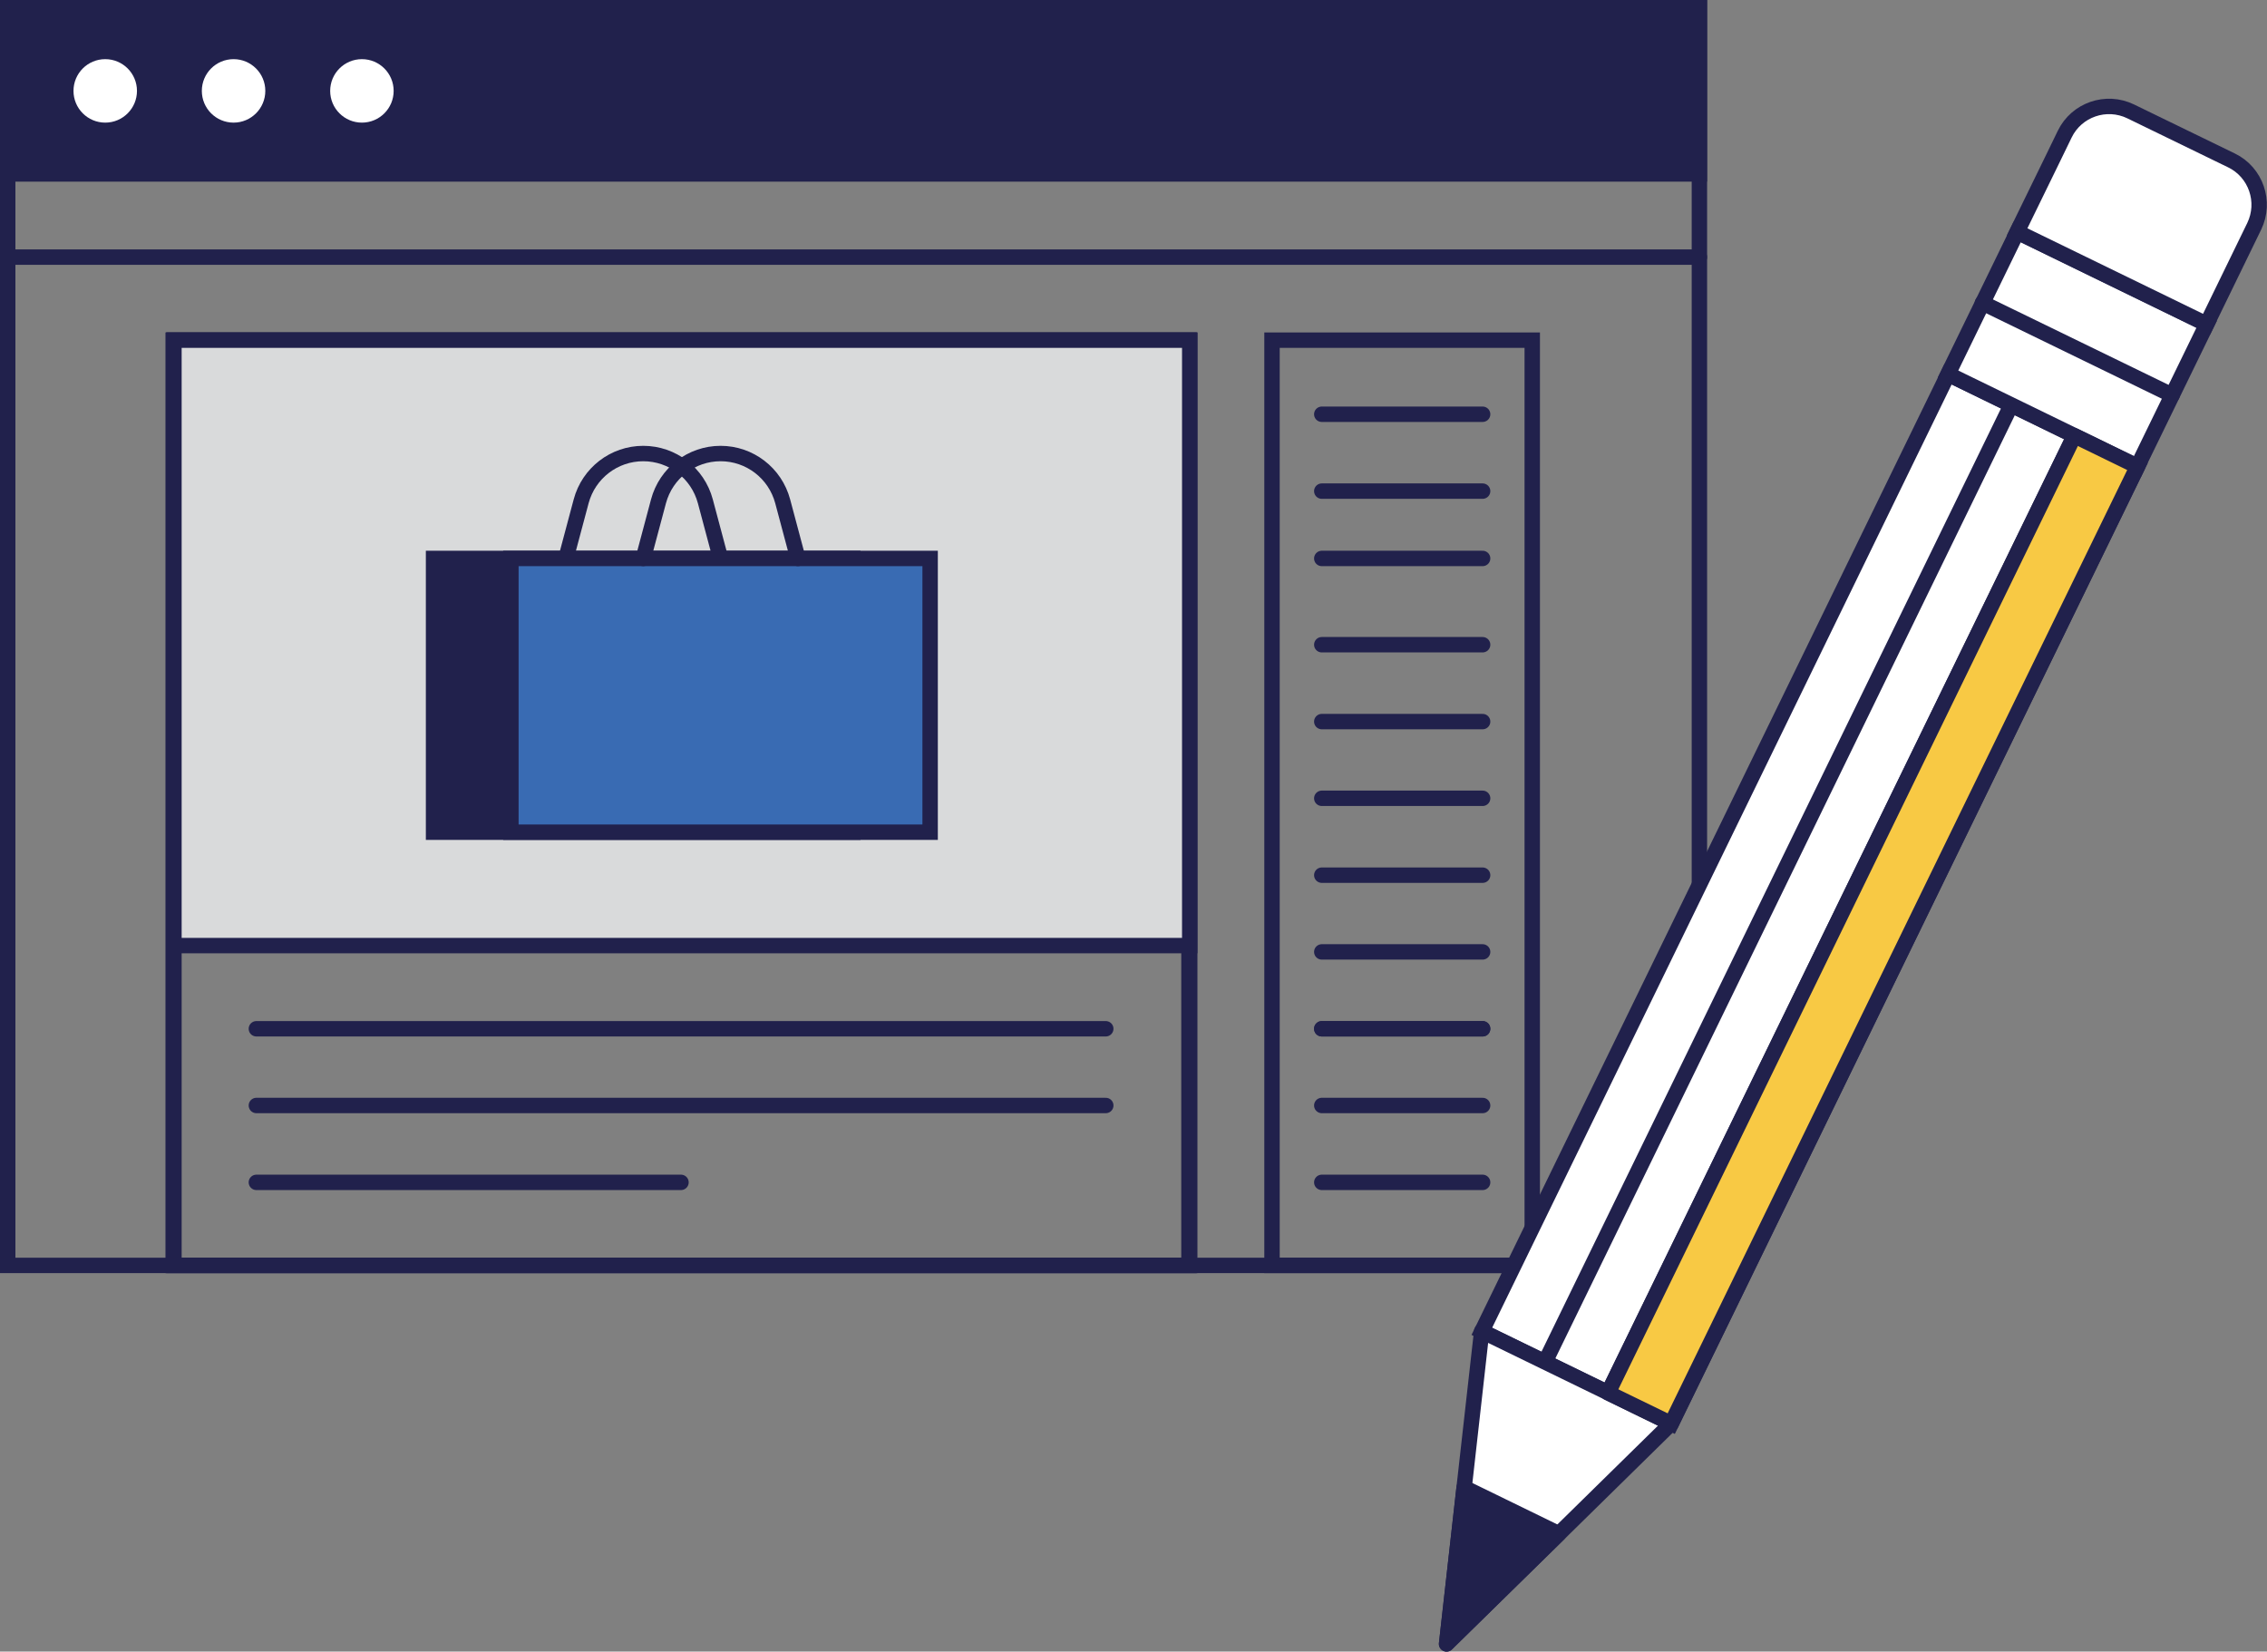 <?xml version="1.0" encoding="UTF-8"?>
<svg id="Layer_2" data-name="Layer 2" xmlns="http://www.w3.org/2000/svg" viewBox="0 0 147.14 107.21">
  <rect x="0" y="0" width="147.14" height="107.21" fill="#808080" stroke="none"/>
  <defs>
    <style>
      .cls-1, .cls-2, .cls-3 {
        stroke-linejoin: round;
      }

      .cls-1, .cls-2, .cls-3, .cls-4, .cls-5, .cls-6, .cls-7, .cls-8 {
        stroke: #21214c;
        stroke-linecap: round;
      }

      .cls-1, .cls-6 {
        fill: #21214c;
      }

      .cls-2, .cls-8, .cls-9 {
        fill: #fff;
      }

      .cls-3 {
        fill: #f8c944;
      }

      .cls-4 {
        fill: none;
      }

      .cls-4, .cls-5, .cls-6, .cls-7, .cls-8 {
        stroke-miterlimit: 10;
      }

      .cls-5 {
        fill: #d9dadb;
      }

      .cls-7 {
        fill: #396bb3;
      }

      .cls-9 {
        stroke-width: 0px;
      }
    </style>
  </defs>
  <g id="Layer_1-2" data-name="Layer 1">
    <g>
      <g>
        <g>
          <rect class="cls-4" x="11.24" y="22.08" width="65.93" height="60.06"/>
          <rect class="cls-4" x="82.56" y="22.08" width="16.89" height="60.06"/>
          <line class="cls-5" x1="16.64" y1="66.78" x2="71.77" y2="66.78"/>
          <line class="cls-5" x1="16.64" y1="71.76" x2="71.77" y2="71.76"/>
          <line class="cls-5" x1="16.64" y1="76.75" x2="44.2" y2="76.75"/>
          <line class="cls-5" x1="85.79" y1="66.78" x2="96.23" y2="66.78"/>
          <line class="cls-5" x1="85.79" y1="71.76" x2="96.23" y2="71.76"/>
          <line class="cls-5" x1="85.79" y1="66.78" x2="96.23" y2="66.78"/>
          <line class="cls-5" x1="85.79" y1="61.79" x2="96.23" y2="61.79"/>
          <line class="cls-5" x1="85.79" y1="56.81" x2="96.23" y2="56.81"/>
          <line class="cls-5" x1="85.79" y1="51.82" x2="96.23" y2="51.82"/>
          <line class="cls-5" x1="85.79" y1="46.84" x2="96.23" y2="46.84"/>
          <line class="cls-5" x1="85.79" y1="41.85" x2="96.23" y2="41.85"/>
          <line class="cls-5" x1="85.79" y1="36.25" x2="96.23" y2="36.25"/>
          <line class="cls-5" x1="85.79" y1="31.88" x2="96.23" y2="31.88"/>
          <line class="cls-5" x1="85.79" y1="26.89" x2="96.23" y2="26.89"/>
          <line class="cls-5" x1="85.79" y1="76.75" x2="96.23" y2="76.75"/>
        </g>
        <g>
          <rect class="cls-4" x=".5" y=".5" width="109.8" height="81.64"/>
          <rect class="cls-4" x="11.29" y="22.08" width="65.93" height="60.06"/>
          <rect class="cls-5" x="11.29" y="22.08" width="65.93" height="39.3"/>
          <rect class="cls-6" x=".5" y=".5" width="109.8" height="10.79"/>
          <circle class="cls-9" cx="6.83" cy="5.9" r="2.06"/>
          <circle class="cls-9" cx="15.16" cy="5.9" r="2.06"/>
          <circle class="cls-9" cx="23.49" cy="5.9" r="2.06"/>
          <line class="cls-4" x1="110.3" y1="16.69" x2=".5" y2="16.69"/>
          <g>
            <rect class="cls-6" x="28.14" y="36.25" width="27.21" height="17.77"/>
            <path class="cls-4" d="m46.77,36.25l-.99-3.71c-.49-1.83-2.14-3.1-4.03-3.1h0c-1.89,0-3.54,1.27-4.03,3.1l-.99,3.71"/>
            <rect class="cls-7" x="33.16" y="36.25" width="27.21" height="17.77"/>
            <path class="cls-4" d="m51.79,36.25l-.99-3.71c-.49-1.83-2.14-3.1-4.03-3.1h0c-1.89,0-3.54,1.27-4.03,3.1l-.99,3.71"/>
          </g>
        </g>
      </g>
      <g>
        <g>
          <rect class="cls-8" x="82.89" y="51.5" width="69.11" height="13.68" transform="translate(13.58 138.39) rotate(-64.03)"/>
          <rect class="cls-8" x="82.89" y="56.06" width="69.11" height="4.56" transform="translate(13.58 138.39) rotate(-64.03)"/>
          <polygon class="cls-2" points="96.17 86.41 108.47 92.4 101.18 99.56 93.89 106.71 95.03 96.56 96.17 86.41"/>
          <rect class="cls-8" x="129.69" y="15.82" width="10.26" height="13.68" transform="translate(55.42 133.95) rotate(-64.03)"/>
          <path class="cls-8" d="m146.31,14.69l-3.09,6.35-12.3-5.99,2.25-4.61.84-1.73c.77-1.59,2.69-2.25,4.28-1.48l6.54,3.18c1.59.77,2.25,2.69,1.48,4.28Z"/>
          <line class="cls-8" x1="128.67" y1="19.66" x2="140.98" y2="25.65"/>
          <polygon class="cls-1" points="95.03 96.56 101.18 99.56 93.89 106.71 95.03 96.56"/>
        </g>
        <rect class="cls-3" x="86.99" y="58.05" width="69.11" height="4.56" transform="translate(14.09 143.2) rotate(-64.03)"/>
      </g>
    </g>
  </g>
</svg>
